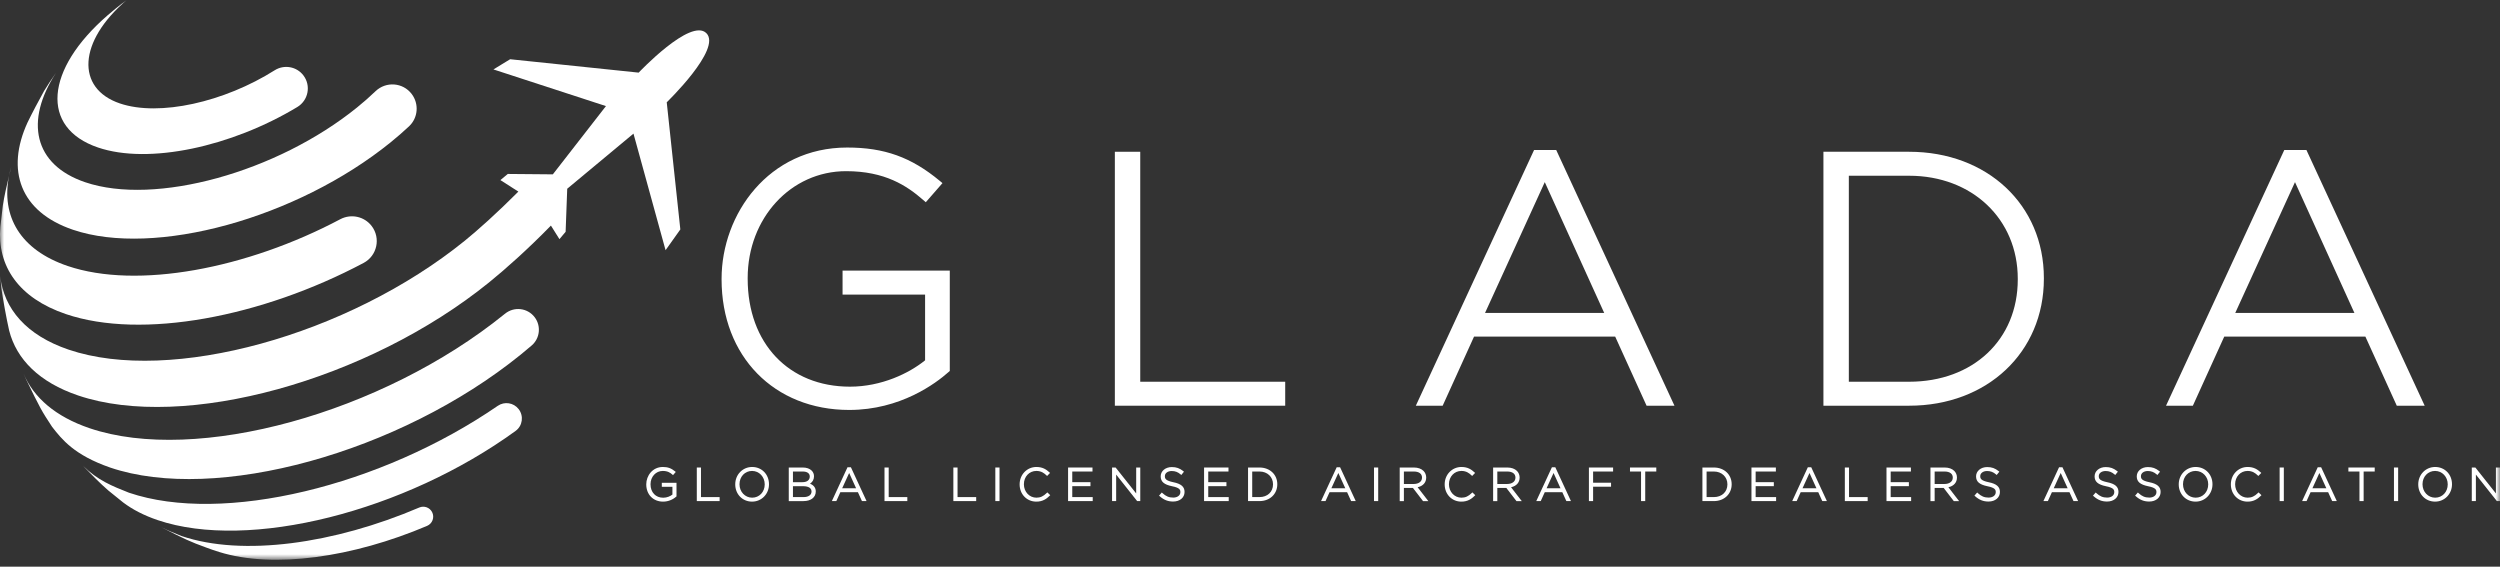 <?xml version="1.0" encoding="UTF-8"?>
<svg width="300px" height="68px" viewBox="0 0 300 68" version="1.1" xmlns="http://www.w3.org/2000/svg" xmlns:xlink="http://www.w3.org/1999/xlink">
    <rect x="0" y="0" width="300" height="68" fill="#333333" stroke="none"/>
    <title>glada</title>
    <defs>
        <polygon id="path-1" points="0 67.173 300 67.173 300 0 0 0"></polygon>
    </defs>
    <g id="glada" stroke="none" stroke-width="1" fill="none" fill-rule="evenodd">
        <g>
            <path d="M79.417,57.937 L79.417,58.417 L80.691,58.417 L80.691,59.348 C80.45,59.537 80.046,59.727 79.587,59.727 C78.675,59.727 78.063,59.08 78.063,58.117 L78.063,58.106 C78.063,57.212 78.706,56.512 79.527,56.512 C80.107,56.512 80.424,56.718 80.679,56.942 L80.762,57.013 L81.092,56.635 L81.006,56.563 C80.556,56.19 80.133,56.037 79.543,56.037 C78.296,56.037 77.551,57.095 77.551,58.117 L77.551,58.127 C77.551,59.345 78.383,60.196 79.575,60.196 C80.144,60.196 80.716,59.978 81.145,59.598 L81.181,59.565 L81.181,57.937 L79.417,57.937 Z" id="Fill-1" fill="#FFFFFF"></path>
            <polygon id="Fill-3" fill="#FFFFFF" points="83.616 56.102 83.616 60.131 86.354 60.131 86.354 59.651 84.117 59.651 84.117 56.102"></polygon>
            <path d="M90.259,56.037 C89.12,56.037 88.229,56.951 88.229,58.118 L88.229,58.128 C88.229,59.306 89.096,60.195 90.248,60.195 C91.387,60.195 92.279,59.282 92.279,58.118 L92.279,58.106 C92.279,56.927 91.41,56.037 90.259,56.037 M91.766,58.118 L91.766,58.128 C91.766,59.036 91.118,59.721 90.259,59.721 C89.408,59.721 88.741,59.017 88.741,58.118 L88.741,58.106 C88.741,57.197 89.389,56.512 90.248,56.512 C91.099,56.512 91.766,57.217 91.766,58.118" id="Fill-5" fill="#FFFFFF"></path>
            <path d="M97.203,58.04 C97.513,57.838 97.68,57.533 97.68,57.159 L97.68,57.148 C97.68,56.887 97.584,56.653 97.403,56.472 C97.164,56.233 96.785,56.102 96.335,56.102 L94.652,56.102 L94.652,60.132 L96.417,60.132 C97.312,60.132 97.892,59.68 97.892,58.981 L97.892,58.971 C97.892,58.543 97.655,58.225 97.203,58.04 L97.203,58.04 Z M95.154,58.34 L96.335,58.34 C96.727,58.34 97.384,58.422 97.384,58.971 L97.384,58.981 C97.384,59.395 97.018,59.651 96.427,59.651 L95.154,59.651 L95.154,58.34 Z M97.172,57.186 C97.172,57.607 96.847,57.86 96.302,57.86 L95.154,57.86 L95.154,56.582 L96.329,56.582 C96.857,56.582 97.172,56.804 97.172,57.175 L97.172,57.186 Z" id="Fill-7" fill="#FFFFFF"></path>
            <path d="M101.698,56.075 L99.824,60.131 L100.36,60.131 L100.843,59.065 L102.949,59.065 L103.434,60.131 L103.986,60.131 L102.111,56.075 L101.698,56.075 Z M101.899,56.759 L102.731,58.589 L101.063,58.589 L101.899,56.759 Z" id="Fill-9" fill="#FFFFFF"></path>
            <polygon id="Fill-11" fill="#FFFFFF" points="106.14 56.102 106.14 60.131 108.879 60.131 108.879 59.651 106.643 59.651 106.643 56.102"></polygon>
            <polygon id="Fill-13" fill="#FFFFFF" points="114.403 56.102 114.403 60.131 117.142 60.131 117.142 59.651 114.905 59.651 114.905 56.102"></polygon>
            <mask id="mask-2" fill="white">
                <use xlink:href="#path-1"></use>
            </mask>
            <g id="Clip-16"></g>
            <polygon id="Fill-15" fill="#FFFFFF" mask="url(#mask-2)" points="119.44 60.13 119.942 60.13 119.942 56.101 119.44 56.101"></polygon>
            <path d="M125.679,59.085 L125.603,59.16 C125.2,59.558 124.842,59.721 124.369,59.721 C123.527,59.721 122.868,59.016 122.868,58.118 L122.868,58.106 C122.868,57.197 123.511,56.512 124.364,56.512 C124.946,56.512 125.302,56.779 125.572,57.042 L125.651,57.117 L126.007,56.752 L125.924,56.675 C125.563,56.344 125.124,56.037 124.369,56.037 C123.24,56.037 122.355,56.951 122.355,58.118 L122.355,58.128 C122.355,59.306 123.216,60.196 124.358,60.196 C125.138,60.196 125.6,59.845 125.948,59.5 L126.029,59.421 L125.679,59.085 Z" id="Fill-17" fill="#FFFFFF" mask="url(#mask-2)"></path>
            <polygon id="Fill-18" fill="#FFFFFF" mask="url(#mask-2)" points="128.17 56.102 128.17 60.131 131.126 60.131 131.126 59.651 128.672 59.651 128.672 58.34 130.855 58.34 130.855 57.86 128.672 57.86 128.672 56.583 131.099 56.583 131.099 56.102"></polygon>
            <polygon id="Fill-19" fill="#FFFFFF" mask="url(#mask-2)" points="136.342 56.102 136.342 59.212 133.875 56.102 133.447 56.102 133.447 60.131 133.939 60.131 133.939 56.951 136.457 60.131 136.833 60.131 136.833 56.102"></polygon>
            <path d="M140.808,57.869 C139.861,57.674 139.785,57.425 139.785,57.143 L139.785,57.132 C139.785,56.778 140.131,56.522 140.606,56.522 C141.02,56.522 141.348,56.647 141.671,56.926 L141.757,57 L142.076,56.604 L141.991,56.535 C141.561,56.189 141.163,56.048 140.617,56.048 C139.856,56.048 139.283,56.525 139.283,57.159 L139.283,57.169 C139.283,57.802 139.693,58.154 140.655,58.35 C141.57,58.533 141.644,58.777 141.644,59.053 L141.644,59.063 C141.644,59.444 141.293,59.711 140.79,59.711 C140.28,59.711 139.918,59.56 139.499,59.175 L139.417,59.098 L139.086,59.476 L139.167,59.548 C139.661,59.989 140.157,60.185 140.775,60.185 C141.583,60.185 142.147,59.713 142.147,59.036 L142.147,59.026 C142.147,58.413 141.734,58.056 140.808,57.869" id="Fill-20" fill="#FFFFFF" mask="url(#mask-2)"></path>
            <polygon id="Fill-21" fill="#FFFFFF" mask="url(#mask-2)" points="144.489 56.102 144.489 60.131 147.446 60.131 147.446 59.651 144.99 59.651 144.99 58.34 147.172 58.34 147.172 57.86 144.99 57.86 144.99 56.583 147.418 56.583 147.418 56.102"></polygon>
            <path d="M151.142,56.102 L149.765,56.102 L149.765,60.131 L151.142,60.131 C152.378,60.131 153.276,59.284 153.276,58.117 L153.276,58.105 C153.276,56.945 152.378,56.102 151.142,56.102 M152.763,58.117 L152.763,58.128 C152.763,59.024 152.096,59.651 151.142,59.651 L150.266,59.651 L150.266,56.582 L151.142,56.582 C152.081,56.582 152.763,57.228 152.763,58.117" id="Fill-22" fill="#FFFFFF" mask="url(#mask-2)"></path>
            <path d="M160.401,56.075 L158.526,60.131 L159.062,60.131 L159.546,59.065 L161.652,59.065 L162.136,60.131 L162.689,60.131 L160.813,56.075 L160.401,56.075 Z M160.601,56.759 L161.434,58.589 L159.765,58.589 L160.601,56.759 Z" id="Fill-23" fill="#FFFFFF" mask="url(#mask-2)"></path>
            <polygon id="Fill-24" fill="#FFFFFF" mask="url(#mask-2)" points="164.881 60.13 165.384 60.13 165.384 56.101 164.881 56.101"></polygon>
            <path d="M170.116,58.47 C170.764,58.325 171.145,57.9 171.145,57.306 L171.145,57.295 C171.145,57 171.028,56.714 170.824,56.51 C170.561,56.247 170.153,56.102 169.674,56.102 L167.965,56.102 L167.965,60.132 L168.467,60.132 L168.467,58.552 L169.55,58.552 L170.763,60.132 L171.4,60.132 L170.116,58.47 Z M170.643,57.306 L170.643,57.317 C170.643,57.779 170.25,58.078 169.642,58.078 L168.467,58.078 L168.467,56.582 L169.658,56.582 C170.274,56.582 170.643,56.853 170.643,57.306 L170.643,57.306 Z" id="Fill-25" fill="#FFFFFF" mask="url(#mask-2)"></path>
            <path d="M176.686,59.085 L176.609,59.16 C176.206,59.559 175.848,59.721 175.375,59.721 C174.533,59.721 173.874,59.017 173.874,58.117 L173.874,58.106 C173.874,57.197 174.517,56.512 175.37,56.512 C175.952,56.512 176.307,56.78 176.578,57.042 L176.656,57.117 L177.013,56.752 L176.93,56.676 C176.569,56.344 176.131,56.037 175.375,56.037 C174.245,56.037 173.361,56.951 173.361,58.117 L173.361,58.127 C173.361,59.307 174.222,60.196 175.363,60.196 C176.144,60.196 176.605,59.844 176.954,59.5 L177.033,59.422 L176.686,59.085 Z" id="Fill-26" fill="#FFFFFF" mask="url(#mask-2)"></path>
            <path d="M181.327,58.47 C181.975,58.325 182.355,57.9 182.355,57.306 L182.355,57.295 C182.355,57 182.238,56.714 182.035,56.51 C181.772,56.247 181.363,56.102 180.885,56.102 L179.175,56.102 L179.175,60.132 L179.678,60.132 L179.678,58.552 L180.761,58.552 L181.974,60.132 L182.611,60.132 L181.327,58.47 Z M179.678,56.582 L180.868,56.582 C181.486,56.582 181.854,56.853 181.854,57.306 L181.854,57.317 C181.854,57.779 181.461,58.078 180.853,58.078 L179.678,58.078 L179.678,56.582 Z" id="Fill-27" fill="#FFFFFF" mask="url(#mask-2)"></path>
            <path d="M186.228,56.075 L184.352,60.131 L184.888,60.131 L185.372,59.065 L187.478,59.065 L187.963,60.131 L188.515,60.131 L186.639,56.075 L186.228,56.075 Z M186.427,56.759 L187.26,58.589 L185.591,58.589 L186.427,56.759 Z" id="Fill-28" fill="#FFFFFF" mask="url(#mask-2)"></path>
            <polygon id="Fill-29" fill="#FFFFFF" mask="url(#mask-2)" points="190.669 56.102 190.669 60.131 191.172 60.131 191.172 58.405 193.326 58.405 193.326 57.926 191.172 57.926 191.172 56.583 193.572 56.583 193.572 56.102"></polygon>
            <polygon id="Fill-30" fill="#FFFFFF" mask="url(#mask-2)" points="195.598 56.102 195.598 56.583 196.926 56.583 196.926 60.131 197.427 60.131 197.427 56.583 198.755 56.583 198.755 56.102"></polygon>
            <path d="M205.667,56.102 L204.289,56.102 L204.289,60.131 L205.667,60.131 C206.903,60.131 207.8,59.284 207.8,58.117 L207.8,58.105 C207.8,56.945 206.903,56.102 205.667,56.102 M207.289,58.117 L207.289,58.128 C207.289,59.024 206.622,59.651 205.667,59.651 L204.791,59.651 L204.791,56.582 L205.667,56.582 C206.607,56.582 207.289,57.228 207.289,58.117" id="Fill-31" fill="#FFFFFF" mask="url(#mask-2)"></path>
            <polygon id="Fill-32" fill="#FFFFFF" mask="url(#mask-2)" points="210.176 56.102 210.176 60.131 213.133 60.131 213.133 59.651 210.677 59.651 210.677 58.34 212.859 58.34 212.859 57.86 210.677 57.86 210.677 56.583 213.105 56.583 213.105 56.102"></polygon>
            <path d="M216.938,56.075 L215.064,60.131 L215.6,60.131 L216.083,59.065 L218.19,59.065 L218.673,60.131 L219.226,60.131 L217.35,56.075 L216.938,56.075 Z M217.139,56.759 L217.971,58.589 L216.303,58.589 L217.139,56.759 Z" id="Fill-33" fill="#FFFFFF" mask="url(#mask-2)"></path>
            <polygon id="Fill-34" fill="#FFFFFF" mask="url(#mask-2)" points="221.381 56.102 221.381 60.131 224.119 60.131 224.119 59.651 221.883 59.651 221.883 56.102"></polygon>
            <polygon id="Fill-35" fill="#FFFFFF" mask="url(#mask-2)" points="226.379 56.102 226.379 60.131 229.336 60.131 229.336 59.651 226.882 59.651 226.882 58.34 229.065 58.34 229.065 57.86 226.882 57.86 226.882 56.583 229.309 56.583 229.309 56.102"></polygon>
            <path d="M233.807,58.47 C234.455,58.325 234.835,57.9 234.835,57.306 L234.835,57.295 C234.835,57 234.718,56.714 234.514,56.51 C234.252,56.247 233.843,56.102 233.365,56.102 L231.655,56.102 L231.655,60.132 L232.158,60.132 L232.158,58.552 L233.24,58.552 L234.454,60.132 L235.09,60.132 L233.807,58.47 Z M232.158,56.582 L233.348,56.582 C233.965,56.582 234.334,56.853 234.334,57.306 L234.334,57.317 C234.334,57.779 233.941,58.078 233.332,58.078 L232.158,58.078 L232.158,56.582 Z" id="Fill-36" fill="#FFFFFF" mask="url(#mask-2)"></path>
            <path d="M238.653,57.869 C237.707,57.674 237.63,57.425 237.63,57.143 L237.63,57.132 C237.63,56.778 237.976,56.522 238.451,56.522 C238.865,56.522 239.193,56.647 239.517,56.926 L239.602,57 L239.922,56.604 L239.836,56.535 C239.406,56.189 239.009,56.048 238.462,56.048 C237.702,56.048 237.128,56.525 237.128,57.159 L237.128,57.169 C237.128,57.802 237.538,58.154 238.5,58.35 C239.415,58.533 239.489,58.777 239.489,59.053 L239.489,59.063 C239.489,59.444 239.138,59.711 238.635,59.711 C238.125,59.711 237.763,59.56 237.344,59.175 L237.262,59.098 L236.931,59.476 L237.012,59.548 C237.506,59.989 238.002,60.185 238.62,60.185 C239.428,60.185 239.992,59.713 239.992,59.036 L239.992,59.026 C239.992,58.413 239.579,58.056 238.653,57.869" id="Fill-37" fill="#FFFFFF" mask="url(#mask-2)"></path>
            <path d="M247.084,56.075 L245.209,60.131 L245.745,60.131 L246.229,59.065 L248.335,59.065 L248.82,60.131 L249.372,60.131 L247.496,56.075 L247.084,56.075 Z M247.285,56.759 L248.117,58.589 L246.448,58.589 L247.285,56.759 Z" id="Fill-38" fill="#FFFFFF" mask="url(#mask-2)"></path>
            <path d="M252.877,57.869 C251.93,57.674 251.854,57.425 251.854,57.143 L251.854,57.132 C251.854,56.778 252.199,56.522 252.675,56.522 C253.089,56.522 253.417,56.647 253.74,56.926 L253.827,57 L254.145,56.604 L254.06,56.535 C253.63,56.189 253.232,56.048 252.685,56.048 C251.925,56.048 251.352,56.525 251.352,57.159 L251.352,57.169 C251.352,57.802 251.762,58.154 252.724,58.35 C253.639,58.533 253.713,58.777 253.713,59.053 L253.713,59.063 C253.713,59.444 253.363,59.711 252.859,59.711 C252.348,59.711 251.986,59.56 251.568,59.175 L251.486,59.098 L251.156,59.476 L251.236,59.548 C251.73,59.989 252.226,60.185 252.844,60.185 C253.651,60.185 254.217,59.713 254.217,59.036 L254.217,59.026 C254.217,58.413 253.803,58.056 252.877,57.869" id="Fill-39" fill="#FFFFFF" mask="url(#mask-2)"></path>
            <path d="M257.935,57.869 C256.989,57.674 256.913,57.425 256.913,57.143 L256.913,57.132 C256.913,56.778 257.258,56.522 257.734,56.522 C258.148,56.522 258.476,56.647 258.799,56.926 L258.885,57 L259.204,56.604 L259.119,56.535 C258.689,56.189 258.291,56.048 257.745,56.048 C256.984,56.048 256.411,56.525 256.411,57.159 L256.411,57.169 C256.411,57.802 256.821,58.154 257.783,58.35 C258.698,58.533 258.772,58.777 258.772,59.053 L258.772,59.063 C258.772,59.444 258.422,59.711 257.918,59.711 C257.407,59.711 257.046,59.56 256.627,59.175 L256.545,59.098 L256.214,59.476 L256.295,59.548 C256.789,59.989 257.285,60.185 257.903,60.185 C258.71,60.185 259.274,59.713 259.274,59.036 L259.274,59.026 C259.274,58.413 258.862,58.056 257.935,57.869" id="Fill-40" fill="#FFFFFF" mask="url(#mask-2)"></path>
            <path d="M263.479,56.037 C262.34,56.037 261.448,56.951 261.448,58.118 L261.448,58.128 C261.448,59.306 262.316,60.195 263.468,60.195 C264.607,60.195 265.497,59.282 265.497,58.118 L265.497,58.106 C265.497,56.927 264.63,56.037 263.479,56.037 M264.986,58.118 L264.986,58.128 C264.986,59.036 264.338,59.721 263.479,59.721 C262.627,59.721 261.961,59.017 261.961,58.118 L261.961,58.106 C261.961,57.197 262.609,56.512 263.468,56.512 C264.319,56.512 264.986,57.217 264.986,58.118" id="Fill-41" fill="#FFFFFF" mask="url(#mask-2)"></path>
            <path d="M271.027,59.085 L270.951,59.16 C270.548,59.559 270.19,59.721 269.717,59.721 C268.875,59.721 268.216,59.017 268.216,58.117 L268.216,58.106 C268.216,57.197 268.859,56.512 269.712,56.512 C270.294,56.512 270.649,56.78 270.92,57.042 L270.998,57.117 L271.355,56.752 L271.272,56.676 C270.911,56.344 270.472,56.037 269.717,56.037 C268.587,56.037 267.703,56.951 267.703,58.117 L267.703,58.127 C267.703,59.307 268.564,60.196 269.706,60.196 C270.486,60.196 270.947,59.844 271.296,59.5 L271.375,59.422 L271.027,59.085 Z" id="Fill-42" fill="#FFFFFF" mask="url(#mask-2)"></path>
            <polygon id="Fill-43" fill="#FFFFFF" mask="url(#mask-2)" points="273.556 60.13 274.059 60.13 274.059 56.101 273.556 56.101"></polygon>
            <path d="M278.127,56.075 L276.253,60.131 L276.788,60.131 L277.271,59.065 L279.377,59.065 L279.862,60.131 L280.415,60.131 L278.539,56.075 L278.127,56.075 Z M278.327,56.759 L279.159,58.589 L277.492,58.589 L278.327,56.759 Z" id="Fill-44" fill="#FFFFFF" mask="url(#mask-2)"></path>
            <polygon id="Fill-45" fill="#FFFFFF" mask="url(#mask-2)" points="281.807 56.102 281.807 56.583 283.136 56.583 283.136 60.131 283.636 60.131 283.636 56.583 284.966 56.583 284.966 56.102"></polygon>
            <polygon id="Fill-46" fill="#FFFFFF" mask="url(#mask-2)" points="287.275 60.13 287.777 60.13 287.777 56.101 287.275 56.101"></polygon>
            <path d="M292.221,56.037 C291.081,56.037 290.19,56.951 290.19,58.118 L290.19,58.128 C290.19,59.306 291.058,60.195 292.21,60.195 C293.348,60.195 294.24,59.282 294.24,58.118 L294.24,58.106 C294.24,56.927 293.372,56.037 292.221,56.037 M293.727,58.118 L293.727,58.128 C293.727,59.036 293.079,59.721 292.221,59.721 C291.369,59.721 290.702,59.017 290.702,58.118 L290.702,58.106 C290.702,57.197 291.351,56.512 292.21,56.512 C293.061,56.512 293.727,57.217 293.727,58.118" id="Fill-47" fill="#FFFFFF" mask="url(#mask-2)"></path>
            <polygon id="Fill-48" fill="#FFFFFF" mask="url(#mask-2)" points="299.509 56.102 299.509 59.212 297.042 56.102 296.614 56.102 296.614 60.131 297.106 60.131 297.106 56.951 299.625 60.131 300 60.131 300 56.102"></polygon>
            <path d="M101.107,32.476 L101.107,35.354 L111.011,35.354 L111.011,43.238 C109.1,44.79 105.779,46.4 101.996,46.4 C94.653,46.4 89.721,41.196 89.721,33.449 L89.721,33.364 C89.721,26.172 94.909,20.54 101.531,20.54 C106.193,20.54 108.819,22.283 110.775,23.99 L111.094,24.269 L113.097,21.973 L112.762,21.695 C109.34,18.861 106.124,17.704 101.658,17.704 C92.225,17.704 86.59,25.71 86.59,33.449 L86.59,33.533 C86.59,42.753 92.89,49.194 101.91,49.194 C108.049,49.194 112.292,46.01 113.831,44.642 L113.974,44.517 L113.974,32.476 L101.107,32.476 Z" id="Fill-49" fill="#FFFFFF" mask="url(#mask-2)"></path>
            <polygon id="Fill-50" fill="#FFFFFF" mask="url(#mask-2)" points="136.829 45.808 136.829 18.212 133.782 18.212 133.782 48.686 154.225 48.686 154.225 45.808"></polygon>
            <path d="M186.746,18 L184.089,18 L169.9,48.686 L173.12,48.686 L176.886,40.39 L193.821,40.39 L197.589,48.686 L200.936,48.686 L186.746,18 Z M192.506,37.555 L178.203,37.555 L185.373,21.856 L192.506,37.555 Z" id="Fill-51" fill="#FFFFFF" mask="url(#mask-2)"></path>
            <path d="M229.097,18.212 L218.811,18.212 L218.811,48.685 L229.097,48.685 C238.465,48.685 245.265,42.277 245.265,33.449 L245.265,33.364 C245.265,24.585 238.465,18.212 229.097,18.212 M242.133,33.449 L242.133,33.534 C242.133,40.76 236.771,45.808 229.097,45.808 L221.86,45.808 L221.86,21.089 L229.097,21.089 C236.65,21.089 242.133,26.287 242.133,33.449" id="Fill-52" fill="#FFFFFF" mask="url(#mask-2)"></path>
            <path d="M276.884,18.245 L276.772,18 L274.114,18 L259.924,48.685 L263.144,48.685 L266.911,40.39 L283.845,40.39 L287.613,48.685 L290.961,48.685 L276.884,18.245 Z M282.531,37.554 L268.229,37.554 L275.399,21.856 L282.531,37.554 Z" id="Fill-53" fill="#FFFFFF" mask="url(#mask-2)"></path>
            <path d="M1.089,21.084 C1.176,20.719 1.264,20.365 1.343,20.039 C1.243,20.391 1.158,20.74 1.089,21.084" id="Fill-54" fill="#FFFFFF" mask="url(#mask-2)"></path>
            <path d="M11.763,17.701 C17.849,19.767 27.762,17.614 35.674,12.844 C37,12.046 37.346,10.283 36.411,9.051 C35.599,7.981 34.103,7.714 32.966,8.431 C26.908,12.253 19.117,14.018 14.387,12.412 C9.083,10.612 9.372,4.959 15.207,-0 C14.718,0.353 14.464,0.556 13.901,1.011 L12.929,1.823 C5.399,8.336 4.809,15.34 11.763,17.701" id="Fill-55" fill="#FFFFFF" mask="url(#mask-2)"></path>
            <path d="M7.904,37.69 C17.006,40.779 31.382,38.055 43.634,31.552 C45.253,30.692 45.713,28.586 44.605,27.128 C43.72,25.965 42.124,25.624 40.833,26.307 C29.609,32.255 16.451,34.746 8.116,31.917 C2.411,29.979 0.119,25.941 1.089,21.084 C0.803,22.268 0.499,23.594 0.339,24.668 L0.041,27.225 C-0.362,31.916 2.218,35.76 7.904,37.69" id="Fill-56" fill="#FFFFFF" mask="url(#mask-2)"></path>
            <path d="M64.158,38.064 C63.305,36.942 61.697,36.756 60.603,37.645 C60.586,37.658 60.569,37.671 60.551,37.685 C45.84,49.595 23.542,55.728 10.748,51.385 C6.656,49.996 4.032,47.704 2.835,44.841 L3.111,45.481 C4.867,49.078 4.936,49.218 6.253,51.223 C7.432,52.731 8.899,54.606 13.225,56.108 C25.878,60.404 47.929,54.339 62.477,42.562 C62.932,42.192 63.375,41.823 63.807,41.451 C64.8,40.593 64.952,39.109 64.158,38.064" id="Fill-57" fill="#FFFFFF" mask="url(#mask-2)"></path>
            <path d="M59.729,48.702 C45.73,58.322 26.764,62.957 15.475,59.125 C13.472,58.333 11.722,57.641 9.952,55.891 C10.903,56.874 12.05,58.045 13.015,58.871 L14.777,60.293 C15.9,61.142 17.277,61.855 18.915,62.411 C29.892,66.138 48.575,61.37 61.871,51.71 C62.712,51.1 62.874,49.911 62.237,49.091 C61.636,48.315 60.537,48.146 59.729,48.702" id="Fill-58" fill="#FFFFFF" mask="url(#mask-2)"></path>
            <path d="M50.315,60.902 C40.096,65.263 29.112,66.811 21.784,64.323 C21.035,64.027 20.042,63.613 19.321,63.251 C22.242,64.729 22.725,64.972 24.797,65.725 C25.021,65.809 25.245,65.89 25.471,65.967 L26.307,66.24 C32.809,68.268 42.347,66.885 51.251,63.105 C51.893,62.831 52.172,62.072 51.851,61.452 C51.562,60.894 50.892,60.656 50.315,60.902" id="Fill-59" fill="#FFFFFF" mask="url(#mask-2)"></path>
            <path d="M8.755,27.57 C18.546,30.894 35.609,26.2 46.867,17.088 C47.656,16.448 48.396,15.804 49.086,15.158 C50.172,14.14 50.304,12.463 49.404,11.278 C48.346,9.887 46.316,9.74 45.057,10.951 C44.381,11.6 43.647,12.247 42.854,12.89 C33.214,20.694 18.602,24.713 10.219,21.867 C4.022,19.763 2.96,14.498 6.721,8.743 C6.209,9.475 5.683,10.254 5.287,10.918 C4.666,12.037 3.863,13.543 3.306,14.695 C0.676,20.423 2.408,25.417 8.755,27.57" id="Fill-60" fill="#FFFFFF" mask="url(#mask-2)"></path>
            <path d="M84.766,3.982 C82.881,2.098 76.64,8.715 76.64,8.715 L61.216,7.108 L59.212,8.331 L72.714,12.731 L66.553,20.649 L66.34,20.922 L64.216,20.903 L60.935,20.874 L60.047,21.611 L62.204,22.991 C59.695,25.516 57.277,27.672 55.785,28.879 C41.741,40.249 20.454,46.105 8.239,41.958 C3.171,40.239 0.463,37.065 0.029,33.13 L0.153,34.545 C0.39,36.09 0.755,38.145 1.099,39.669 C1.977,43.114 4.714,45.875 9.369,47.454 C22.041,51.755 44.122,45.68 58.69,33.887 C60.598,32.343 63.344,29.909 66.11,27.07 L67.133,28.698 L67.875,27.815 L67.976,25.092 L68.067,22.647 L68.282,22.47 L76.017,16.034 L79.868,30.023 L81.64,27.532 L80.008,12.274 C80.008,12.274 86.651,5.867 84.766,3.982" id="Fill-61" fill="#FFFFFF" mask="url(#mask-2)"></path>
        </g>
    </g>
</svg>